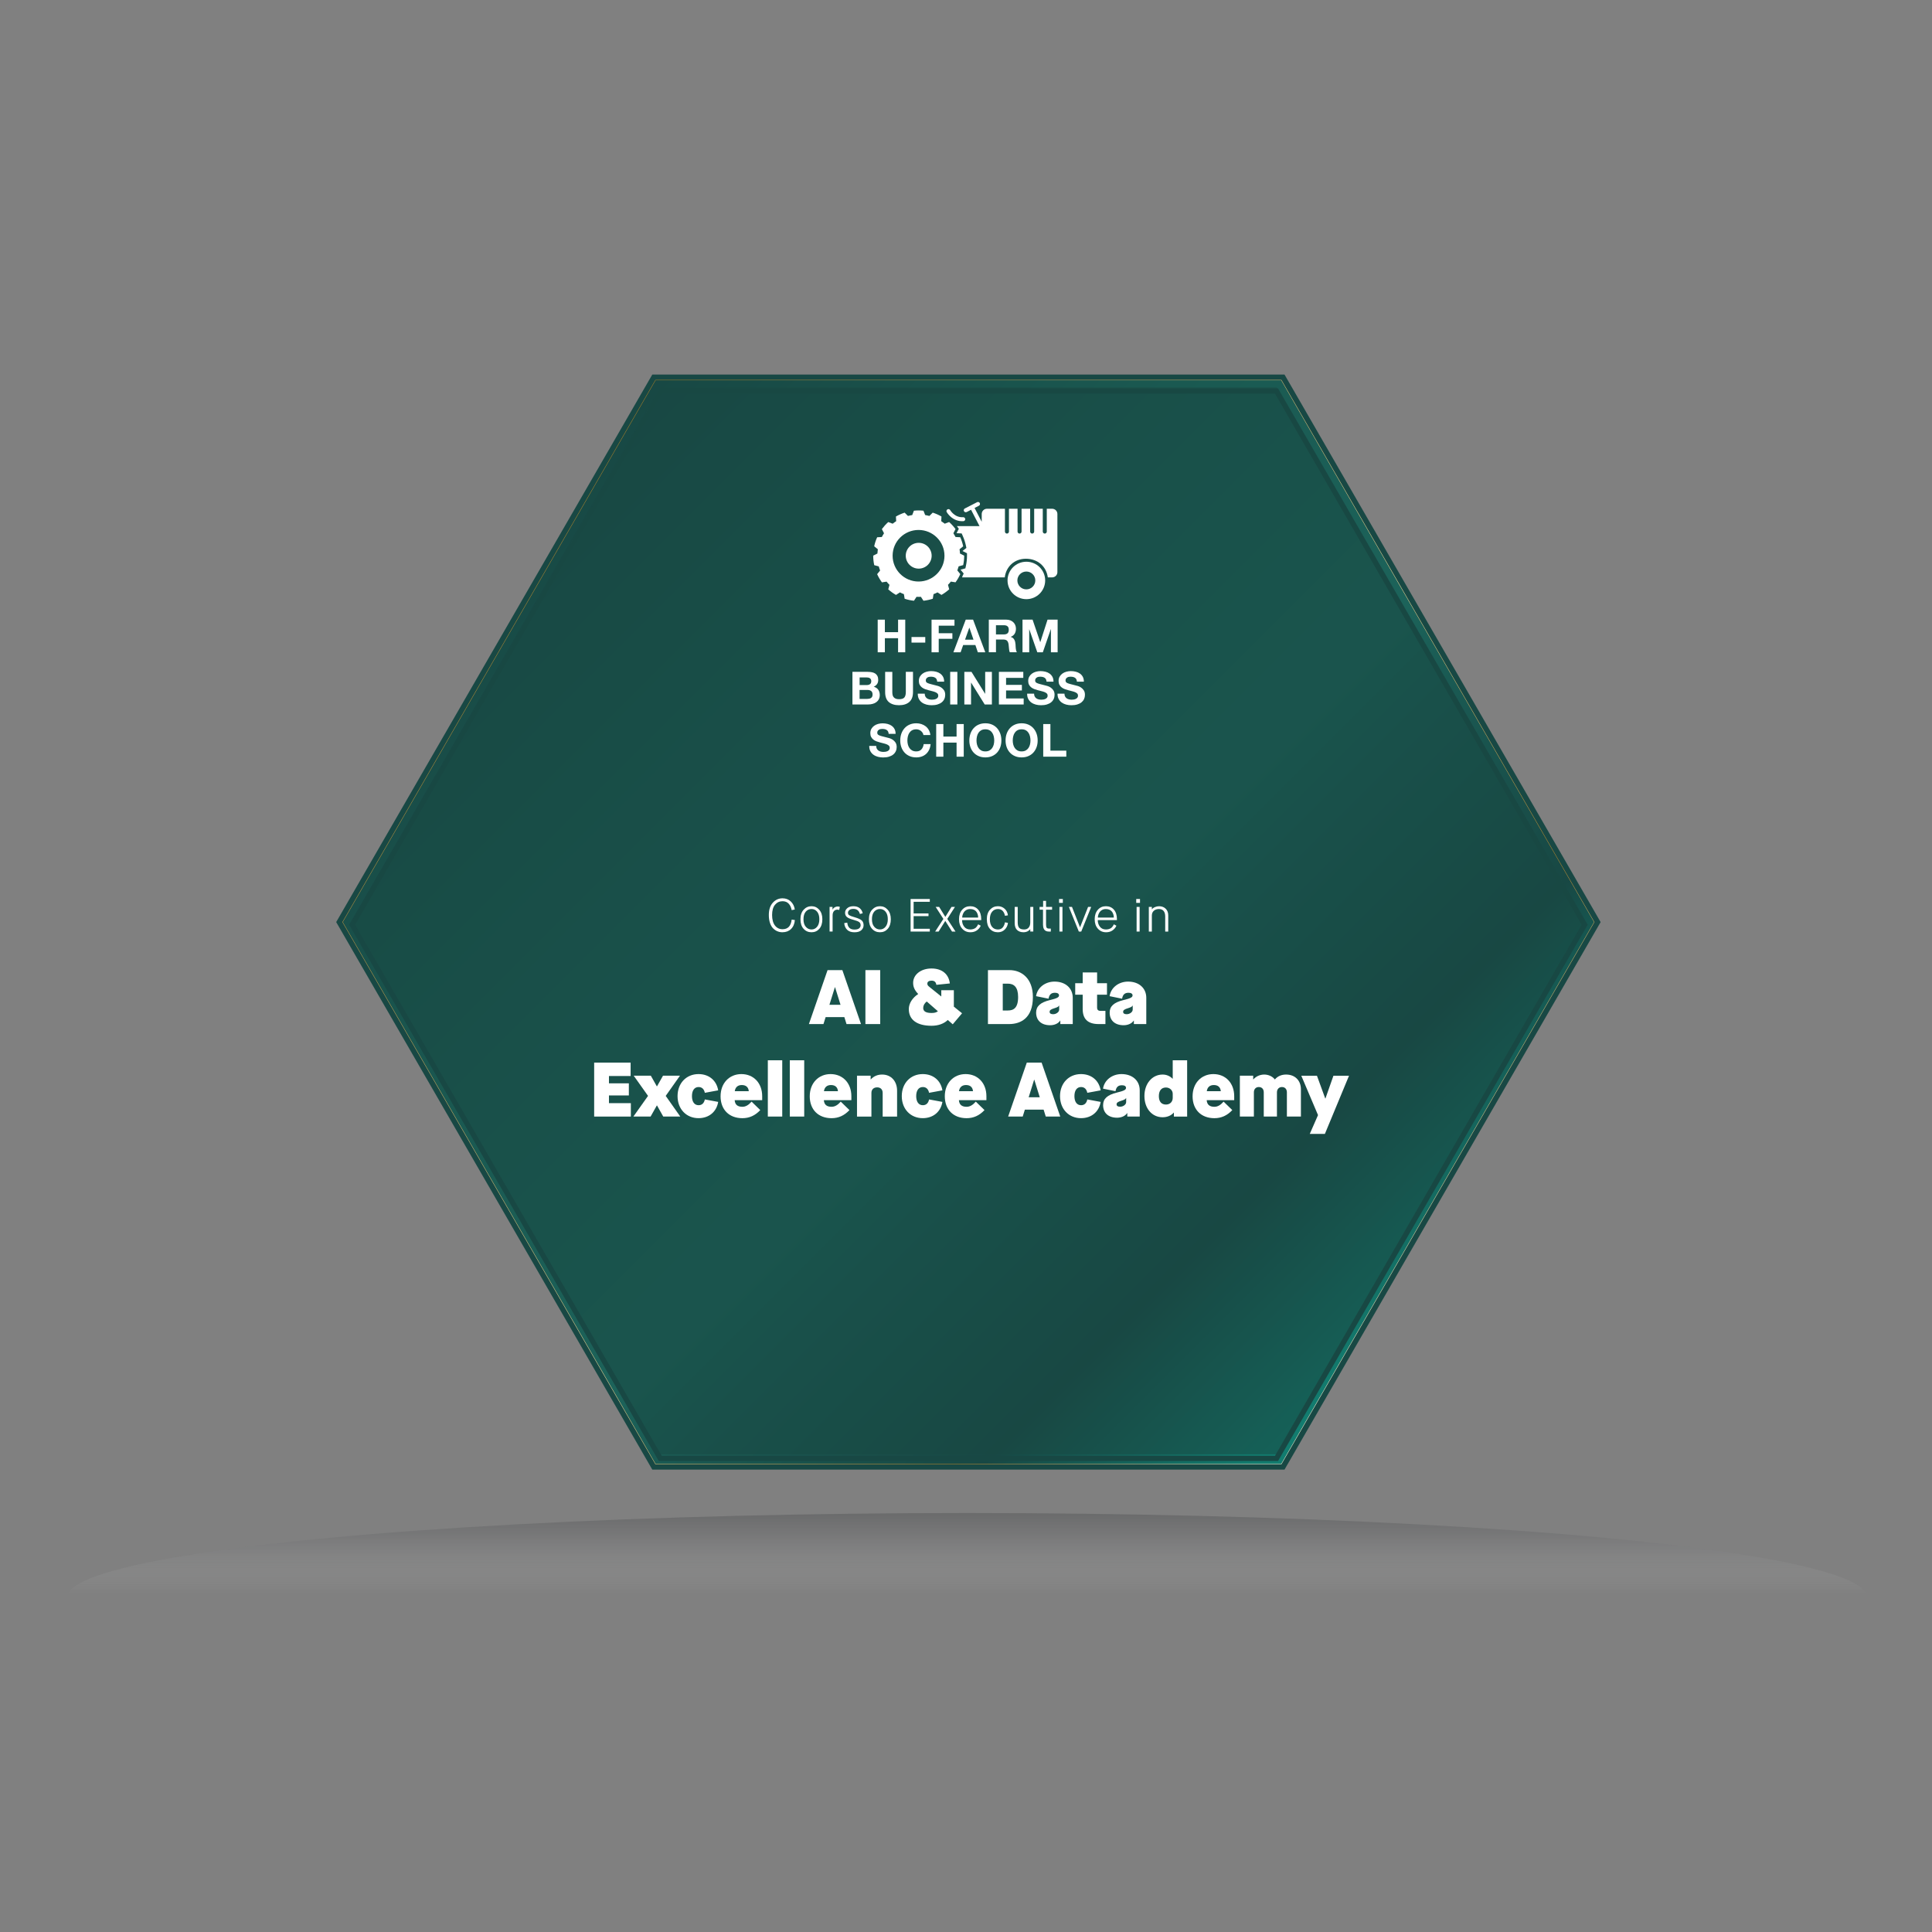 <?xml version="1.0" encoding="UTF-8"?>
<svg xmlns="http://www.w3.org/2000/svg" xmlns:xlink="http://www.w3.org/1999/xlink" version="1.1" viewBox="0 0 1080 1080" xmlns:openbadges="http://openbadges.org"><rect x="0" y="0" width="1080" height="1080" fill="#808080" stroke="none"/><openbadges:assertion verify="https://badges.h-farm.com/api/json/v2/assertion/67483dce8553697d58118ea7"><![CDATA[{"verify":{"url":"https://badges.h-farm.com/api/json/v2/assertion/67483dce8553697d58118ea7","type":"hosted"}}]]></openbadges:assertion>
  <defs>
    <linearGradient id="Nuovo_campione_sfumatur_copia" data-name="Nuovo campione sfumatur copia" x1="301.14" y1="275.25" x2="773.72" y2="747.83" gradientUnits="userSpaceOnUse">
      <stop offset="0" stop-color="#af8024"/>
      <stop offset=".56" stop-color="#fade9b"/>
      <stop offset=".82" stop-color="#bb8829"/>
      <stop offset="1" stop-color="#faeed0"/>
    </linearGradient>
    <linearGradient id="Sfumatura_senza_nome_2" data-name="Sfumatura senza nome 2" x1="302.48" y1="276.59" x2="772.42" y2="746.53" gradientUnits="userSpaceOnUse">
      <stop offset="0" stop-color="#184844"/>
      <stop offset=".31" stop-color="#1a5951"/>
      <stop offset=".58" stop-color="#1c635a"/>
      <stop offset=".65" stop-color="#1a5a53"/>
      <stop offset=".84" stop-color="#184844"/>
      <stop offset=".86" stop-color="#174f4a"/>
      <stop offset="1" stop-color="#127c6f"/>
    </linearGradient>
    <linearGradient id="Sfumatura_senza_nome_50" data-name="Sfumatura senza nome 50" x1="540.6" y1="940.08" x2="540.6" y2="845.8" gradientUnits="userSpaceOnUse">
      <stop offset=".52" stop-color="#fff" stop-opacity="0"/>
      <stop offset=".64" stop-color="#c2c3c3" stop-opacity=".3"/>
      <stop offset=".87" stop-color="#5d5e61" stop-opacity=".81"/>
      <stop offset="1" stop-color="#37393c"/>
    </linearGradient>
  </defs>
  <!-- Generator: Adobe Illustrator 28.6.0, SVG Export Plug-In . SVG Version: 1.2.0 Build 709)  -->
  <g isolation="isolate">
    <g id="_Corsi_Executive__x0D_e_Retreat_x5C_">
      <polygon points="717.19 210.88 365.5 210.88 189.66 515.45 365.5 820.02 717.19 820.02 893.03 515.45 717.19 210.88" fill="url(#Nuovo_campione_sfumatur_copia)" stroke="#184844" stroke-width="2.99"/>
      <polygon points="716.21 212.58 366.48 212.58 191.62 515.45 366.48 818.32 716.21 818.32 891.07 515.45 716.21 212.58" fill="url(#Sfumatura_senza_nome_2)"/>
      <polygon points="713.59 218.58 369.1 218.58 196.85 516.92 369.1 815.26 713.59 815.26 885.84 516.92 713.59 218.58" fill="none" stroke="#184844" stroke-width="2.93"/>
      <ellipse cx="540.6" cy="892.94" rx="503.1" ry="47.14" fill="url(#Sfumatura_senza_nome_50)" mix-blend-mode="multiply" opacity=".3"/>
      <polygon points="713.67 216.55 369.34 216.55 197.17 514.75 369.34 812.96 713.67 812.96 885.84 514.75 713.67 216.55" fill="#184844" opacity=".54"/>
      <g mix-blend-mode="luminosity">
        <g>
          <path d="M494.65,346.39v7h7.38v-7h4.01v18.24h-4.01v-7.87h-7.38v7.87h-4.01v-18.24h4.01Z" fill="#fff"/>
          <path d="M517.23,356.1v3.12h-7.69v-3.12h7.69Z" fill="#fff"/>
          <path d="M533.56,346.39v3.37h-8.81v4.22h7.64v3.12h-7.64v7.54h-4.01v-18.24h12.82Z" fill="#fff"/>
          <path d="M543.96,346.39l6.82,18.24h-4.16l-1.38-4.06h-6.82l-1.43,4.06h-4.04l6.9-18.24h4.12ZM544.19,357.58l-2.3-6.69h-.05l-2.38,6.69h4.73Z" fill="#fff"/>
          <path d="M562.58,346.39c.82,0,1.55.13,2.21.4s1.22.62,1.69,1.08c.47.46.82.99,1.07,1.6s.37,1.26.37,1.96c0,1.07-.23,2-.68,2.78-.45.78-1.19,1.38-2.21,1.79v.05c.49.14.9.34,1.23.62.33.28.59.61.79,1,.21.38.35.8.45,1.26.09.46.16.92.19,1.38.02.29.04.63.05,1.02s.05.79.09,1.2c.05.41.11.8.21,1.16s.24.68.42.93h-4.01c-.22-.58-.36-1.27-.41-2.07-.05-.8-.13-1.57-.23-2.3-.14-.95-.42-1.65-.87-2.1-.44-.44-1.17-.66-2.17-.66h-4.01v7.13h-4.01v-18.24h9.84ZM561.15,354.64c.92,0,1.61-.2,2.07-.61.46-.41.69-1.07.69-1.99s-.23-1.53-.69-1.93c-.46-.4-1.15-.6-2.07-.6h-4.4v5.14h4.4Z" fill="#fff"/>
          <path d="M577.22,346.39l4.27,12.54h.05l4.04-12.54h5.64v18.24h-3.75v-12.93h-.05l-4.47,12.93h-3.09l-4.47-12.8h-.05v12.8h-3.75v-18.24h5.64Z" fill="#fff"/>
          <path d="M485.1,375.57c.87,0,1.66.08,2.38.23.71.15,1.33.4,1.84.75.51.35.9.81,1.19,1.39.28.58.42,1.29.42,2.14,0,.92-.21,1.69-.63,2.3s-1.04,1.12-1.85,1.51c1.13.32,1.96.89,2.52,1.7.55.81.83,1.78.83,2.92,0,.92-.18,1.72-.54,2.39-.35.67-.84,1.22-1.44,1.65-.6.43-1.29.74-2.07.94s-1.57.31-2.39.31h-8.84v-18.24h8.58ZM484.59,382.95c.71,0,1.3-.17,1.76-.51.46-.34.69-.9.69-1.66,0-.43-.07-.78-.23-1.05-.16-.27-.36-.49-.61-.64s-.55-.26-.88-.32c-.33-.06-.68-.09-1.04-.09h-3.75v4.27h4.06ZM484.82,390.69c.39,0,.76-.04,1.12-.12s.67-.2.94-.38c.27-.18.49-.42.65-.73.16-.31.24-.7.24-1.18,0-.94-.26-1.6-.79-2-.53-.4-1.23-.6-2.1-.6h-4.37v5.01h4.29Z" fill="#fff"/>
          <path d="M508.29,392.42c-1.38,1.2-3.29,1.8-5.72,1.8s-4.38-.6-5.74-1.79c-1.35-1.19-2.03-3.03-2.03-5.52v-11.34h4.01v11.34c0,.49.05.98.13,1.46.09.48.26.9.54,1.26.27.37.65.66,1.14.89.49.23,1.14.34,1.96.34,1.43,0,2.42-.32,2.96-.96.54-.64.82-1.64.82-3v-11.34h4.01v11.34c0,2.47-.69,4.31-2.07,5.51Z" fill="#fff"/>
          <path d="M517.26,389.31c.22.42.52.77.88,1.04s.8.46,1.29.59c.49.13,1,.19,1.53.19.36,0,.74-.03,1.15-.09s.79-.18,1.15-.34c.36-.17.66-.4.9-.7.24-.3.35-.68.35-1.14,0-.49-.16-.9-.47-1.2-.32-.31-.73-.56-1.24-.77s-1.09-.38-1.74-.54-1.3-.32-1.97-.51c-.68-.17-1.34-.38-1.99-.62s-1.23-.57-1.74-.96c-.51-.39-.92-.88-1.24-1.47-.32-.59-.47-1.3-.47-2.13,0-.94.2-1.75.6-2.44.4-.69.92-1.26,1.57-1.72.65-.46,1.38-.8,2.2-1.02s1.64-.33,2.45-.33c.95,0,1.87.11,2.75.32.87.21,1.65.56,2.33,1.04.68.48,1.22,1.08,1.63,1.83.4.74.6,1.64.6,2.7h-3.88c-.04-.54-.15-1-.35-1.35-.19-.36-.45-.64-.78-.84-.32-.2-.69-.35-1.11-.44-.42-.08-.87-.13-1.37-.13-.32,0-.65.04-.97.1s-.62.19-.88.36c-.26.17-.48.38-.65.64-.17.26-.26.58-.26.97,0,.36.07.65.21.87s.4.42.8.61.95.38,1.66.56c.71.19,1.63.42,2.77.71.34.07.81.19,1.41.37.61.18,1.2.46,1.8.86s1.11.92,1.55,1.57c.43.66.65,1.49.65,2.52,0,.84-.16,1.61-.49,2.32-.32.72-.8,1.33-1.44,1.85s-1.43.92-2.38,1.21c-.94.29-2.04.43-3.28.43-1,0-1.98-.12-2.92-.37-.94-.25-1.78-.64-2.5-1.16-.72-.53-1.3-1.2-1.72-2.02-.42-.82-.63-1.79-.61-2.91h3.89c0,.61.11,1.13.33,1.56Z" fill="#fff"/>
          <path d="M535.17,375.57v18.24h-4.01v-18.24h4.01Z" fill="#fff"/>
          <path d="M543.06,375.57l7.61,12.24h.05v-12.24h3.75v18.24h-4.01l-7.59-12.21h-.05v12.21h-3.75v-18.24h3.98Z" fill="#fff"/>
          <path d="M572.03,375.57v3.37h-9.63v3.91h8.84v3.12h-8.84v4.47h9.84v3.37h-13.85v-18.24h13.64Z" fill="#fff"/>
          <path d="M578.39,389.31c.22.42.52.77.88,1.04s.8.46,1.29.59c.49.13,1,.19,1.53.19.36,0,.74-.03,1.15-.09s.79-.18,1.15-.34c.36-.17.66-.4.9-.7.24-.3.35-.68.35-1.14,0-.49-.16-.9-.47-1.2-.32-.31-.73-.56-1.24-.77s-1.09-.38-1.74-.54-1.3-.32-1.97-.51c-.68-.17-1.34-.38-1.99-.62-.65-.25-1.23-.57-1.74-.96s-.92-.88-1.24-1.47c-.32-.59-.47-1.3-.47-2.13,0-.94.2-1.75.6-2.44.4-.69.92-1.26,1.57-1.72.65-.46,1.38-.8,2.2-1.02s1.64-.33,2.45-.33c.95,0,1.87.11,2.75.32.87.21,1.65.56,2.33,1.04.68.48,1.22,1.08,1.63,1.83.4.74.6,1.64.6,2.7h-3.88c-.04-.54-.15-1-.35-1.35-.19-.36-.45-.64-.78-.84-.32-.2-.69-.35-1.11-.44-.42-.08-.87-.13-1.37-.13-.32,0-.65.04-.97.1s-.62.19-.88.36c-.26.17-.48.38-.65.64-.17.26-.26.58-.26.97,0,.36.07.65.21.87s.4.42.8.61.95.38,1.66.56c.71.19,1.63.42,2.77.71.34.07.81.19,1.41.37.61.18,1.2.46,1.8.86s1.11.92,1.55,1.57c.43.66.65,1.49.65,2.52,0,.84-.16,1.61-.49,2.32s-.8,1.33-1.44,1.85-1.43.92-2.38,1.21c-.94.29-2.04.43-3.28.43-1,0-1.98-.12-2.92-.37-.94-.25-1.78-.64-2.5-1.16-.72-.53-1.3-1.2-1.72-2.02-.42-.82-.63-1.79-.61-2.91h3.89c0,.61.11,1.13.33,1.56Z" fill="#fff"/>
          <path d="M595.36,389.31c.22.42.52.77.88,1.04.36.26.79.46,1.29.59.49.13,1.01.19,1.53.19.36,0,.74-.03,1.15-.09s.79-.18,1.15-.34c.36-.17.66-.4.9-.7.24-.3.36-.68.36-1.14,0-.49-.16-.9-.47-1.2-.31-.31-.73-.56-1.24-.77s-1.09-.38-1.74-.54-1.3-.32-1.97-.51c-.68-.17-1.34-.38-1.99-.62-.65-.25-1.23-.57-1.74-.96-.51-.39-.93-.88-1.24-1.47s-.47-1.3-.47-2.13c0-.94.2-1.75.6-2.44.4-.69.92-1.26,1.57-1.72.65-.46,1.38-.8,2.2-1.02.82-.22,1.63-.33,2.45-.33.95,0,1.87.11,2.75.32.88.21,1.66.56,2.34,1.04.68.48,1.22,1.08,1.62,1.83s.6,1.64.6,2.7h-3.89c-.03-.54-.15-1-.34-1.35-.2-.36-.46-.64-.78-.84-.33-.2-.7-.35-1.11-.44-.42-.08-.87-.13-1.37-.13-.33,0-.65.04-.97.1-.33.07-.62.19-.88.36-.26.17-.48.38-.65.64s-.26.58-.26.97c0,.36.07.65.21.87.14.22.4.42.8.61s.95.38,1.66.56,1.63.42,2.77.71c.34.07.81.19,1.42.37.6.18,1.2.46,1.8.86.59.39,1.11.92,1.54,1.57.44.66.65,1.49.65,2.52,0,.84-.16,1.61-.48,2.32-.33.72-.81,1.33-1.44,1.85-.64.52-1.43.92-2.38,1.21-.95.29-2.04.43-3.28.43-1.01,0-1.98-.12-2.92-.37-.95-.25-1.78-.64-2.5-1.16-.73-.53-1.3-1.2-1.72-2.02-.43-.82-.63-1.79-.61-2.91h3.88c0,.61.11,1.13.33,1.56Z" fill="#fff"/>
          <path d="M490.13,418.5c.22.42.52.77.88,1.04s.8.46,1.29.59c.49.13,1,.19,1.53.19.36,0,.74-.03,1.15-.09s.79-.18,1.15-.34c.36-.17.66-.4.9-.7.24-.3.35-.68.35-1.14,0-.49-.16-.9-.47-1.2-.32-.31-.73-.56-1.24-.77s-1.09-.38-1.74-.54-1.3-.32-1.97-.51c-.68-.17-1.34-.38-1.99-.62s-1.23-.57-1.74-.96-.92-.88-1.24-1.47c-.32-.59-.47-1.3-.47-2.13,0-.94.2-1.75.6-2.44.4-.69.92-1.26,1.57-1.72.65-.46,1.38-.8,2.2-1.02.82-.22,1.64-.33,2.45-.33.95,0,1.87.11,2.75.32.87.21,1.65.56,2.33,1.04.68.48,1.22,1.08,1.63,1.83.4.74.6,1.64.6,2.7h-3.88c-.04-.54-.15-1-.35-1.35-.19-.36-.45-.64-.78-.84-.32-.2-.69-.35-1.11-.44-.42-.08-.87-.13-1.37-.13-.32,0-.65.04-.97.1s-.62.19-.88.36c-.26.17-.48.38-.65.64-.17.26-.26.58-.26.97,0,.36.07.65.21.87s.4.42.8.61.95.38,1.66.56c.71.19,1.63.42,2.77.71.34.07.81.19,1.41.37.61.18,1.2.46,1.8.86s1.11.92,1.55,1.57c.43.66.65,1.49.65,2.52,0,.84-.16,1.61-.49,2.32s-.8,1.33-1.44,1.85-1.43.92-2.38,1.21c-.94.29-2.04.43-3.28.43-1,0-1.98-.12-2.92-.37-.94-.25-1.78-.64-2.5-1.16-.72-.53-1.3-1.2-1.72-2.02-.42-.82-.63-1.79-.61-2.91h3.89c0,.61.11,1.13.33,1.56Z" fill="#fff"/>
          <path d="M515.72,409.62c-.24-.38-.54-.72-.9-1.01-.35-.29-.76-.52-1.21-.68-.45-.16-.92-.24-1.41-.24-.9,0-1.67.18-2.3.52s-1.14.82-1.53,1.4c-.4.59-.68,1.26-.86,2.01-.18.75-.27,1.52-.27,2.32s.09,1.51.27,2.24c.18.72.46,1.38.86,1.95.39.58.9,1.04,1.53,1.39.63.35,1.4.52,2.3.52,1.23,0,2.18-.37,2.87-1.12.69-.75,1.11-1.74,1.27-2.96h3.88c-.1,1.14-.37,2.17-.79,3.09s-.99,1.7-1.68,2.35c-.7.65-1.52,1.14-2.45,1.48-.94.34-1.97.51-3.09.51-1.4,0-2.66-.24-3.77-.73-1.11-.48-2.06-1.15-2.82-2-.77-.85-1.36-1.85-1.77-3-.41-1.15-.61-2.39-.61-3.72s.2-2.63.61-3.79c.41-1.17,1-2.18,1.77-3.05.76-.87,1.71-1.55,2.82-2.04,1.11-.49,2.37-.74,3.77-.74,1,0,1.95.14,2.85.44.9.29,1.7.71,2.4,1.26.71.55,1.29,1.24,1.75,2.06.46.82.75,1.76.87,2.81h-3.88c-.07-.46-.22-.88-.46-1.27Z" fill="#fff"/>
          <path d="M527.35,404.75v7h7.38v-7h4.01v18.24h-4.01v-7.87h-7.38v7.87h-4.01v-18.24h4.01Z" fill="#fff"/>
          <path d="M542.47,410.15c.41-1.17.99-2.18,1.76-3.05s1.71-1.55,2.82-2.04c1.12-.49,2.37-.74,3.77-.74s2.67.25,3.78.74c1.11.49,2.04,1.18,2.81,2.04s1.35,1.89,1.76,3.05c.41,1.17.61,2.43.61,3.79s-.21,2.57-.61,3.72c-.41,1.15-.99,2.15-1.76,3s-1.7,1.52-2.81,2c-1.11.49-2.37.73-3.78.73s-2.65-.24-3.77-.73c-1.11-.48-2.05-1.15-2.82-2-.77-.85-1.35-1.85-1.76-3-.41-1.15-.61-2.39-.61-3.72s.21-2.63.61-3.79ZM546.14,416.18c.18.72.46,1.38.85,1.95.39.58.9,1.04,1.53,1.39.63.35,1.39.52,2.3.52s1.67-.17,2.3-.52c.63-.35,1.14-.81,1.53-1.39.39-.58.68-1.23.86-1.95.18-.72.27-1.47.27-2.24s-.09-1.58-.27-2.32c-.18-.75-.47-1.42-.86-2.01s-.9-1.06-1.53-1.4c-.63-.35-1.39-.52-2.3-.52s-1.67.18-2.3.52c-.63.35-1.14.82-1.53,1.4s-.68,1.26-.85,2.01c-.18.75-.27,1.52-.27,2.32s.09,1.51.27,2.24Z" fill="#fff"/>
          <path d="M562.73,410.15c.41-1.17,1-2.18,1.77-3.05.76-.87,1.71-1.55,2.82-2.04,1.11-.49,2.37-.74,3.77-.74s2.67.25,3.78.74c1.11.49,2.05,1.18,2.81,2.04.77.87,1.36,1.89,1.77,3.05.41,1.17.61,2.43.61,3.79s-.2,2.57-.61,3.72c-.41,1.15-1,2.15-1.77,3-.76.85-1.7,1.52-2.81,2-1.11.49-2.37.73-3.78.73s-2.66-.24-3.77-.73c-1.11-.48-2.06-1.15-2.82-2-.77-.85-1.36-1.85-1.77-3-.41-1.15-.61-2.39-.61-3.72s.2-2.63.61-3.79ZM566.4,416.18c.18.72.46,1.38.86,1.95.39.58.9,1.04,1.53,1.39.63.35,1.4.52,2.3.52s1.67-.17,2.3-.52c.63-.35,1.14-.81,1.53-1.39.39-.58.68-1.23.85-1.95s.27-1.47.27-2.24-.09-1.58-.27-2.32c-.18-.75-.46-1.42-.85-2.01s-.9-1.06-1.53-1.4c-.63-.35-1.4-.52-2.3-.52s-1.67.18-2.3.52-1.14.82-1.53,1.4c-.4.59-.68,1.26-.86,2.01-.18.75-.27,1.52-.27,2.32s.09,1.51.27,2.24Z" fill="#fff"/>
          <path d="M587.18,404.75v14.87h8.89v3.37h-12.9v-18.24h4.01Z" fill="#fff"/>
        </g>
        <path d="M513.56,317.87c4.01,0,7.24-3.25,7.24-7.22s-3.23-7.2-7.24-7.2-7.24,3.23-7.24,7.2,3.24,7.22,7.24,7.22Z" fill="#fff"/>
        <path d="M538.53,291.34c.62-.04,1.08-.57,1.04-1.18-.04-.61-.57-1.08-1.18-1.04-4.74.29-7.13-3.79-7.23-3.96-.3-.53-.99-.72-1.52-.42-.54.3-.73.98-.43,1.51.13.22,3.15,5.47,9.32,5.09Z" fill="#fff"/>
        <path d="M540.4,286.22l2.43-1.25,4.73,9.13h-12.66s0,0,0,0c.1.13.2.25.29.38l.8,1.1s-.94,1.82-1.25,2.43c0,.01.02.03.03.04.7.04,2.81.15,2.81.15l.56,1.26c.82,1.84,1.42,3.69,1.8,5.51l.28,1.32s-1.63,1.29-2.18,1.73c.63.32,2.52,1.25,2.52,1.25v1.37c0,1.94-.21,3.87-.62,5.75l-.29,1.33s-2.03.54-2.71.72c.45.55,1.77,2.16,1.77,2.16l-.57,1.24c-.14.31-.29.61-.29.92h23.82c.71-5.91,5.29-10.42,11.82-10.42s11.4,4.23,12.25,10.42h2.41c1.62,0,2.94-1.31,2.94-2.92v-32.53c0-1.61-1.31-2.91-2.94-2.91h-2.99v12.76c0,.61-.5,1.11-1.12,1.11s-1.12-.5-1.12-1.11v-12.76h-4.81v12.76c0,.61-.5,1.11-1.12,1.11s-1.12-.5-1.12-1.11v-12.76h-4.81v12.76c0,.61-.5,1.11-1.12,1.11s-1.12-.5-1.12-1.11v-12.76h-4.81v12.76c0,.61-.5,1.11-1.12,1.11s-1.12-.5-1.12-1.11v-12.76h-10.05c-1.62,0-2.93,1.3-2.93,2.91v4.37l-4-7.72,2.43-1.25c.55-.28.76-.95.49-1.5-.28-.55-.96-.76-1.51-.48l-6.85,3.51c-.55.28-.76.95-.48,1.5.28.55.96.76,1.51.48Z" fill="#fff"/>
        <path d="M584.26,324.47c0-5.78-4.71-10.46-10.52-10.46s-10.52,4.68-10.52,10.46,4.71,10.47,10.52,10.47,10.52-4.69,10.52-10.47ZM568.72,324.47c0-2.75,2.25-4.98,5.01-4.98s5.01,2.22,5.01,4.98-2.24,4.99-5.01,4.99-5.01-2.24-5.01-4.99Z" fill="#fff"/>
        <path d="M488.13,310.65c0,1.77.2,3.54.57,5.28l2.54.69c.21.78.45,1.54.75,2.29l-1.66,2.05c.72,1.6,1.62,3.14,2.68,4.59l2.59-.41c.51.62,1.04,1.22,1.62,1.79l-.67,2.53c1.32,1.18,2.76,2.23,4.32,3.11l2.21-1.43c.71.38,1.45.71,2.21.99l.41,2.57c1.68.56,3.43.93,5.21,1.12l1.44-2.2c.8.05,1.61.05,2.44,0l1.44,2.2c1.75-.19,3.52-.57,5.21-1.12l.41-2.57c.75-.28,1.49-.61,2.23-.99l2.2,1.42c1.53-.87,2.98-1.92,4.33-3.13l-.68-2.51c.56-.58,1.11-1.17,1.61-1.81l2.6.41c1.03-1.42,1.94-2.96,2.67-4.6l-1.65-2.04c.28-.74.52-1.49.73-2.29l2.54-.69c.37-1.73.56-3.49.56-5.28l-2.35-1.19c-.03-.8-.11-1.6-.24-2.4l2.03-1.64c-.36-1.73-.91-3.42-1.63-5.06l-2.64-.14c-.37-.71-.78-1.41-1.21-2.1l1.19-2.33c-1.04-1.43-2.24-2.74-3.57-3.94l-2.45.93c-.64-.5-1.28-.97-1.96-1.41l.13-2.61c-1.53-.89-3.17-1.61-4.89-2.16l-1.86,1.85c-.77-.21-1.57-.36-2.37-.5l-.95-2.44c-1.75-.19-3.55-.19-5.34,0l-.94,2.45c-.79.13-1.58.28-2.38.49l-1.86-1.85c-1.68.55-3.31,1.27-4.87,2.16l.14,2.62c-.68.43-1.33.9-1.97,1.41l-2.46-.93c-1.31,1.18-2.5,2.5-3.57,3.94l1.2,2.33c-.43.68-.85,1.37-1.21,2.09l-2.62.15c-.73,1.59-1.29,3.29-1.65,5.04l2.03,1.65c-.11.79-.2,1.59-.24,2.39l-2.35,1.19ZM513.48,296.25c8,0,14.48,6.44,14.49,14.4,0,7.96-6.49,14.43-14.49,14.43s-14.5-6.47-14.5-14.43,6.5-14.4,14.5-14.4Z" fill="#fff"/>
      </g>
      <g>
        <path d="M437.43,521.14c-1.02,0-1.98-.18-2.86-.55-.88-.36-1.69-.91-2.42-1.65-.73-.74-1.3-1.74-1.73-3.02-.42-1.27-.64-2.75-.64-4.43,0-2.96.75-5.26,2.24-6.89,1.49-1.63,3.29-2.44,5.41-2.44,1.84,0,3.38.58,4.61,1.75s1.99,2.67,2.25,4.51l-1.74.34c-.26-1.46-.81-2.65-1.65-3.58-.84-.93-2-1.39-3.47-1.39-1.68,0-3.07.65-4.17,1.95s-1.65,3.22-1.65,5.75.54,4.53,1.61,5.9,2.48,2.05,4.21,2.05c3.02,0,4.72-1.79,5.12-5.38l1.79.26c-.19,2.13-.91,3.8-2.15,5-1.24,1.21-2.83,1.81-4.77,1.81Z" fill="#fff"/>
        <path d="M453.65,521.14c-1.8,0-3.29-.65-4.45-1.94-1.16-1.29-1.74-3.07-1.74-5.34s.6-4.03,1.79-5.33,2.66-1.95,4.39-1.95,3.13.65,4.3,1.95,1.76,3.08,1.76,5.33-.57,4.07-1.7,5.36c-1.14,1.28-2.59,1.92-4.36,1.92ZM453.65,519.58c1.25,0,2.29-.51,3.12-1.52.83-1.01,1.25-2.41,1.25-4.2s-.41-3.21-1.24-4.21c-.82-1-1.87-1.51-3.13-1.51s-2.4.5-3.24,1.49c-.84,1-1.26,2.41-1.26,4.23s.43,3.23,1.29,4.22c.86,1,1.93,1.5,3.21,1.5Z" fill="#fff"/>
        <path d="M463.74,520.75v-13.78h1.64v1.48h.05c.29-.57.71-1,1.24-1.29.53-.29,1.07-.43,1.62-.43.22,0,.44.02.64.06.2.04.34.08.43.12l.1.08-.34,1.72c-.19-.14-.56-.21-1.09-.21-.76,0-1.39.28-1.87.83-.49.56-.73,1.37-.73,2.44v8.97h-1.69Z" fill="#fff"/>
        <path d="M471.93,516.02l1.69-.26c.14,1.3.53,2.27,1.18,2.91.65.64,1.59.96,2.82.96s2.05-.22,2.62-.66c.57-.44.86-1.03.86-1.76s-.26-1.35-.79-1.75c-.53-.41-1.62-.84-3.29-1.29-1.73-.47-2.94-.99-3.61-1.57s-1.01-1.37-1.01-2.38.42-1.84,1.25-2.56c.83-.72,1.97-1.08,3.41-1.08s2.64.36,3.51,1.08c.87.72,1.43,1.67,1.69,2.85l-1.56.42c-.52-1.91-1.73-2.86-3.64-2.86-.99,0-1.74.22-2.26.65-.52.43-.78.94-.78,1.51,0,.62.23,1.09.7,1.39.47.3,1.52.69,3.15,1.16,1.85.54,3.13,1.12,3.83,1.74.7.62,1.05,1.52,1.05,2.68,0,1.09-.42,2.02-1.26,2.79-.84.77-2.13,1.16-3.86,1.16s-3.15-.47-4.1-1.42c-.95-.95-1.48-2.18-1.6-3.71Z" fill="#fff"/>
        <path d="M491.92,521.14c-1.8,0-3.29-.65-4.45-1.94-1.16-1.29-1.74-3.07-1.74-5.34s.6-4.03,1.79-5.33,2.66-1.95,4.39-1.95,3.13.65,4.3,1.95,1.76,3.08,1.76,5.33-.57,4.07-1.7,5.36c-1.14,1.28-2.59,1.92-4.36,1.92ZM491.92,519.58c1.25,0,2.29-.51,3.12-1.52.83-1.01,1.25-2.41,1.25-4.2s-.41-3.21-1.24-4.21c-.82-1-1.87-1.51-3.13-1.51s-2.4.5-3.24,1.49c-.84,1-1.26,2.41-1.26,4.23s.43,3.23,1.29,4.22c.86,1,1.93,1.5,3.21,1.5Z" fill="#fff"/>
        <path d="M509.03,520.75v-18.2h10.74v1.56h-9.05v6.5h8.32v1.51h-8.32v7.07h9.05v1.56h-10.74Z" fill="#fff"/>
        <path d="M522.76,520.75l4.6-7.07-4.32-6.71h1.95l3.43,5.54h.05l3.43-5.54h1.92l-4.29,6.71,4.6,7.07h-1.95l-3.74-5.9h-.05l-3.72,5.9h-1.92Z" fill="#fff"/>
        <path d="M546.81,516.7l1.43.78c-.45,1.04-1.17,1.91-2.16,2.61s-2.19,1.05-3.62,1.05c-1.85,0-3.38-.66-4.58-1.99-1.2-1.33-1.79-3.09-1.79-5.29s.58-3.96,1.75-5.29c1.17-1.33,2.67-1.99,4.51-1.99s3.35.64,4.47,1.92c1.13,1.28,1.69,3.07,1.69,5.36v.49h-10.71c0,1.4.39,2.63,1.18,3.67s1.93,1.56,3.42,1.56c.59,0,1.13-.08,1.61-.23.48-.16.87-.33,1.14-.51.28-.18.54-.44.8-.77.26-.33.43-.57.51-.73.08-.16.19-.37.32-.65ZM537.87,512.93h8.92c0-.55-.07-1.1-.22-1.62-.15-.53-.38-1.04-.7-1.53-.32-.49-.79-.89-1.39-1.18-.61-.29-1.31-.44-2.11-.44s-1.5.17-2.12.49c-.62.33-1.09.75-1.42,1.26-.33.51-.57,1.03-.73,1.55-.16.52-.23,1.01-.23,1.48Z" fill="#fff"/>
        <path d="M561.76,515.58l1.69.31c-.16,1.49-.75,2.74-1.78,3.74-1.03,1.01-2.31,1.51-3.83,1.51-1.86,0-3.35-.64-4.49-1.91-1.13-1.27-1.7-3.06-1.7-5.37s.59-4.05,1.77-5.34c1.18-1.29,2.65-1.94,4.42-1.94,1.47,0,2.73.48,3.78,1.43,1.05.95,1.65,2.18,1.81,3.67l-1.66.26c-.17-1.08-.59-1.98-1.24-2.7-.65-.73-1.54-1.09-2.66-1.09-1.35,0-2.44.5-3.28,1.51s-1.25,2.41-1.25,4.21.4,3.23,1.21,4.22c.8,1,1.9,1.5,3.29,1.5,1.18,0,2.09-.39,2.73-1.18.64-.79,1.04-1.73,1.2-2.82Z" fill="#fff"/>
        <path d="M567.22,515.97v-9h1.69v8.68c0,1.42.28,2.43.83,3.03.55.6,1.48.9,2.78.9,1.11,0,1.95-.35,2.54-1.07.58-.71.87-1.67.87-2.89v-8.66h1.69v13.78h-1.69v-1.33h-.05c-.04.05-.08.12-.13.2-.05.08-.19.21-.42.4-.23.19-.47.36-.73.52-.26.16-.61.29-1.05.42-.44.12-.91.18-1.42.18-1.49,0-2.68-.42-3.57-1.26-.89-.84-1.34-2.14-1.34-3.91Z" fill="#fff"/>
        <path d="M583.05,517.03v-8.5h-1.92v-1.56h1.98v-3.38h1.64v3.38h3.38v1.56h-3.38v8.27c0,.83.11,1.42.34,1.77.22.35.67.52,1.33.52h.99v1.66h-1.04c-2.2,0-3.3-1.24-3.3-3.72Z" fill="#fff"/>
        <path d="M592.02,504.71v-2.16h2.11v2.16h-2.11ZM592.23,520.75v-13.78h1.69v13.78h-1.69Z" fill="#fff"/>
        <path d="M603.07,520.75l-5.56-13.78h1.74l4.47,11.36h.05l4.47-11.36h1.74l-5.56,13.78h-1.35Z" fill="#fff"/>
        <path d="M622.65,516.7l1.43.78c-.45,1.04-1.17,1.91-2.16,2.61s-2.19,1.05-3.61,1.05c-1.86,0-3.38-.66-4.58-1.99s-1.79-3.09-1.79-5.29.59-3.96,1.76-5.29,2.67-1.99,4.51-1.99,3.34.64,4.47,1.92c1.13,1.28,1.69,3.07,1.69,5.36v.49h-10.71c0,1.4.39,2.63,1.18,3.67.79,1.04,1.93,1.56,3.42,1.56.59,0,1.13-.08,1.61-.23.48-.16.87-.33,1.14-.51.28-.18.55-.44.81-.77s.43-.57.51-.73c.08-.16.19-.37.32-.65ZM613.71,512.93h8.92c0-.55-.07-1.1-.22-1.62-.15-.53-.38-1.04-.7-1.53-.32-.49-.79-.89-1.39-1.18-.61-.29-1.31-.44-2.11-.44s-1.5.17-2.12.49c-.62.33-1.09.75-1.42,1.26-.33.51-.57,1.03-.73,1.55-.15.52-.23,1.01-.23,1.48Z" fill="#fff"/>
        <path d="M635.16,504.71v-2.16h2.11v2.16h-2.11ZM635.37,520.75v-13.78h1.69v13.78h-1.69Z" fill="#fff"/>
        <path d="M642.2,520.75v-13.78h1.69v1.33h.05c.36-.5.92-.91,1.68-1.23.75-.32,1.53-.48,2.33-.48,1.49,0,2.71.46,3.67,1.38.95.92,1.43,2.17,1.43,3.74v9.05h-1.69v-8.42c0-1.37-.3-2.41-.9-3.12-.6-.71-1.47-1.07-2.61-1.07s-2.11.32-2.85.97-1.11,1.56-1.11,2.72v8.92h-1.69Z" fill="#fff"/>
        <path d="M473.21,572.46l-1.21-3.88h-10.47l-1.21,3.88h-8.14l10.43-30.16h8.27l10.43,30.16h-8.1ZM463.65,561.69h6.21l-3.06-9.83h-.09l-3.06,9.83Z" fill="#fff"/>
        <path d="M483.77,572.46v-30.16h8.27v30.16h-8.27Z" fill="#fff"/>
        <path d="M537.8,566.43l-5.21,6.16-2.76-2.41c-2.24,2.11-5.34,3.23-9.09,3.23-8.1,0-12.71-3.32-12.71-9.31,0-3.19,2.03-6.33,5.26-8.45-2.15-2.2-2.84-4.14-2.84-6.25,0-4.52,4.27-8.01,10.26-8.01s9.65,3.23,10.26,8.36l-7.54.78c-.26-1.64-1.12-2.33-2.71-2.33-1.46,0-2.33.6-2.33,1.64,0,.73.26,1.16,1.21,1.9l6.59,5.3v-3.49h7.02v9.18l4.61,3.71ZM524.31,565.31l-6.25-5.47c-1.29.99-1.98,2.24-1.98,3.62,0,1.9,1.55,2.8,4.65,2.8,1.55,0,2.5-.22,3.58-.95Z" fill="#fff"/>
        <path d="M552.27,572.46v-30.16h12.02c6.63,0,13.1,4.48,13.1,15.04,0,11.76-6.77,15.12-13.36,15.12h-11.76ZM560.55,564.87h2.85c3.14,0,5.73-1.34,5.73-7.54,0-5.56-2.33-7.46-5.73-7.46h-2.85v15Z" fill="#fff"/>
        <path d="M579.2,566.04c0-3.53,2.37-5.69,7.67-6.98,3.96-.95,5.13-1.55,5.13-2.63,0-.95-.86-1.47-2.28-1.47-2.15,0-3.19,1.08-3.58,3.32l-6.98-1.42c.69-4.7,5-8.14,10.34-8.14,6.08,0,10.17,3.66,10.17,9.05v14.69h-6.94v-1.94h-.09c-.99,1.59-3.19,2.59-5.6,2.59-4.91,0-7.84-2.67-7.84-7.07ZM592.09,564.4v-2.28h-.09c-.21.52-.73.91-2.5,1.46-2.03.6-2.76,1.12-2.76,2.03s.69,1.34,1.98,1.34c1.72,0,3.36-1.21,3.36-2.54Z" fill="#fff"/>
        <path d="M618.8,556.04h-5.52v7.11c0,1.38.6,1.94,2.03,1.94h2.63v7.37h-3.79c-6.16,0-8.92-2.93-8.92-8.4v-8.02h-4.18v-6.42h4.18v-6.03h8.06v6.03h5.52v6.42Z" fill="#fff"/>
        <path d="M620.31,566.04c0-3.53,2.37-5.69,7.67-6.98,3.96-.95,5.13-1.55,5.13-2.63,0-.95-.86-1.47-2.28-1.47-2.15,0-3.19,1.08-3.58,3.32l-6.98-1.42c.69-4.7,5-8.14,10.34-8.14,6.08,0,10.17,3.66,10.17,9.05v14.69h-6.94v-1.94h-.09c-.99,1.59-3.19,2.59-5.6,2.59-4.91,0-7.84-2.67-7.84-7.07ZM633.19,564.4v-2.28h-.09c-.21.52-.73.91-2.5,1.46-2.03.6-2.76,1.12-2.76,2.03s.69,1.34,1.98,1.34c1.72,0,3.36-1.21,3.36-2.54Z" fill="#fff"/>
        <path d="M332.14,624.16v-30.16h20.38v7.5h-12.11v4.09h11.12v6.77h-11.12v4.31h12.24v7.5h-20.51Z" fill="#fff"/>
        <path d="M354.07,624.16l8.19-11.55-8.01-11.29h9.57l3.36,5.95h.09l3.36-5.95h9.48l-7.97,11.29,8.14,11.55h-9.52l-3.49-6.21h-.09l-3.49,6.21h-9.61Z" fill="#fff"/>
        <path d="M378.76,612.74c0-7.28,4.96-12.32,11.72-12.32,5.86,0,10.08,3.58,10.99,9.09l-7.46,1.38c-.43-2.11-1.64-3.23-3.49-3.23-2.33,0-3.71,1.9-3.71,5.08s1.38,5.08,3.71,5.08c1.85,0,3.06-1.12,3.49-3.23l7.46,1.38c-.91,5.52-5.13,9.09-10.99,9.09-6.77,0-11.72-5.04-11.72-12.32Z" fill="#fff"/>
        <path d="M402.81,612.79c0-7.24,4.83-12.37,11.63-12.37s11.63,5,11.63,12.37v2.2h-15.38c.17,2.5,1.59,3.71,4.31,3.71,1.85,0,3.49-.99,5.13-2.89l4.87,4.74c-2.89,3.06-6.12,4.52-10,4.52-7.41,0-12.2-4.78-12.2-12.28ZM418.58,609.99c-.21-2.24-1.55-3.45-3.92-3.45-2.2,0-3.62,1.21-3.92,3.45h7.84Z" fill="#fff"/>
        <path d="M429.22,624.16v-31.46h8.06v31.46h-8.06Z" fill="#fff"/>
        <path d="M441.5,624.16v-31.46h8.06v31.46h-8.06Z" fill="#fff"/>
        <path d="M452.66,612.79c0-7.24,4.83-12.37,11.63-12.37s11.63,5,11.63,12.37v2.2h-15.38c.17,2.5,1.59,3.71,4.31,3.71,1.85,0,3.49-.99,5.13-2.89l4.87,4.74c-2.89,3.06-6.12,4.52-10,4.52-7.41,0-12.2-4.78-12.2-12.28ZM468.43,609.99c-.21-2.24-1.55-3.45-3.92-3.45-2.2,0-3.62,1.21-3.92,3.45h7.84Z" fill="#fff"/>
        <path d="M479.07,624.16v-22.84h7.63v2.07h.09c1.64-1.81,3.79-2.71,6.33-2.71,5.04,0,8.36,3.71,8.36,9.05v14.44h-8.06v-13.23c0-1.94-1.21-3.1-3.06-3.1-2.03,0-3.23,1.21-3.23,3.1v13.23h-8.06Z" fill="#fff"/>
        <path d="M504.1,612.74c0-7.28,4.96-12.32,11.72-12.32,5.86,0,10.08,3.58,10.99,9.09l-7.45,1.38c-.43-2.11-1.64-3.23-3.49-3.23-2.33,0-3.71,1.9-3.71,5.08s1.38,5.08,3.71,5.08c1.85,0,3.06-1.12,3.49-3.23l7.45,1.38c-.91,5.52-5.13,9.09-10.99,9.09-6.77,0-11.72-5.04-11.72-12.32Z" fill="#fff"/>
        <path d="M528.15,612.79c0-7.24,4.83-12.37,11.63-12.37s11.63,5,11.63,12.37v2.2h-15.38c.17,2.5,1.59,3.71,4.31,3.71,1.85,0,3.49-.99,5.13-2.89l4.87,4.74c-2.89,3.06-6.12,4.52-10,4.52-7.41,0-12.19-4.78-12.19-12.28ZM543.92,609.99c-.22-2.24-1.55-3.45-3.92-3.45-2.2,0-3.62,1.21-3.92,3.45h7.84Z" fill="#fff"/>
        <path d="M584.59,624.16l-1.21-3.88h-10.47l-1.21,3.88h-8.14l10.43-30.16h8.27l10.43,30.16h-8.1ZM575.03,613.39h6.21l-3.06-9.83h-.09l-3.06,9.83Z" fill="#fff"/>
        <path d="M592.56,612.74c0-7.28,4.96-12.32,11.72-12.32,5.86,0,10.08,3.58,10.99,9.09l-7.46,1.38c-.43-2.11-1.64-3.23-3.49-3.23-2.33,0-3.71,1.9-3.71,5.08s1.38,5.08,3.71,5.08c1.85,0,3.06-1.12,3.49-3.23l7.46,1.38c-.9,5.52-5.13,9.09-10.99,9.09-6.77,0-11.72-5.04-11.72-12.32Z" fill="#fff"/>
        <path d="M616.65,617.74c0-3.53,2.37-5.69,7.67-6.98,3.96-.95,5.13-1.55,5.13-2.63,0-.95-.86-1.47-2.29-1.47-2.15,0-3.19,1.08-3.58,3.32l-6.98-1.42c.69-4.7,5-8.14,10.34-8.14,6.08,0,10.17,3.66,10.17,9.05v14.69h-6.94v-1.94h-.09c-.99,1.59-3.19,2.59-5.6,2.59-4.91,0-7.84-2.67-7.84-7.07ZM629.53,616.11v-2.28h-.09c-.22.52-.73.91-2.5,1.46-2.03.6-2.76,1.12-2.76,2.03s.69,1.34,1.98,1.34c1.72,0,3.36-1.21,3.36-2.54Z" fill="#fff"/>
        <path d="M639.74,612.66c0-6.89,4.31-11.98,10.17-11.98,2.2,0,4.14.86,5.56,2.33h.09v-10.3h8.06v31.46h-7.41v-2.2h-.09c-1.46,1.68-3.71,2.58-6.21,2.58-5.95,0-10.17-4.91-10.17-11.89ZM655.56,613.69v-2.24c0-1.98-1.68-3.53-3.79-3.53-2.54,0-3.96,1.77-3.96,4.83s1.46,4.7,3.96,4.7c2.24,0,3.79-1.51,3.79-3.75Z" fill="#fff"/>
        <path d="M666.67,612.79c0-7.24,4.83-12.37,11.63-12.37s11.63,5,11.63,12.37v2.2h-15.38c.17,2.5,1.59,3.71,4.31,3.71,1.85,0,3.49-.99,5.13-2.89l4.87,4.74c-2.89,3.06-6.12,4.52-10,4.52-7.41,0-12.2-4.78-12.2-12.28ZM682.44,609.99c-.21-2.24-1.55-3.45-3.92-3.45-2.2,0-3.62,1.21-3.92,3.45h7.84Z" fill="#fff"/>
        <path d="M693.09,624.16v-22.84h7.45v2.07h.09c1.51-1.72,3.75-2.71,6.08-2.71s4.65,1.03,5.9,2.71h.09c1.51-1.81,3.71-2.71,6.25-2.71,4.91,0,8.27,3.27,8.27,8.27v15.21h-7.84v-13.53c0-1.81-1.08-2.97-2.76-2.97s-2.8,1.21-2.8,2.97v13.53h-7.37v-13.53c0-1.81-1.04-2.97-2.76-2.97s-2.76,1.21-2.76,2.97v13.53h-7.84Z" fill="#fff"/>
        <path d="M732.17,633.86l4.61-10.51-9.35-22.02h8.75l4.65,12.75h.09l4.48-12.75h8.71l-13.49,32.53h-8.45Z" fill="#fff"/>
      </g>
    </g>
  </g>
</svg>